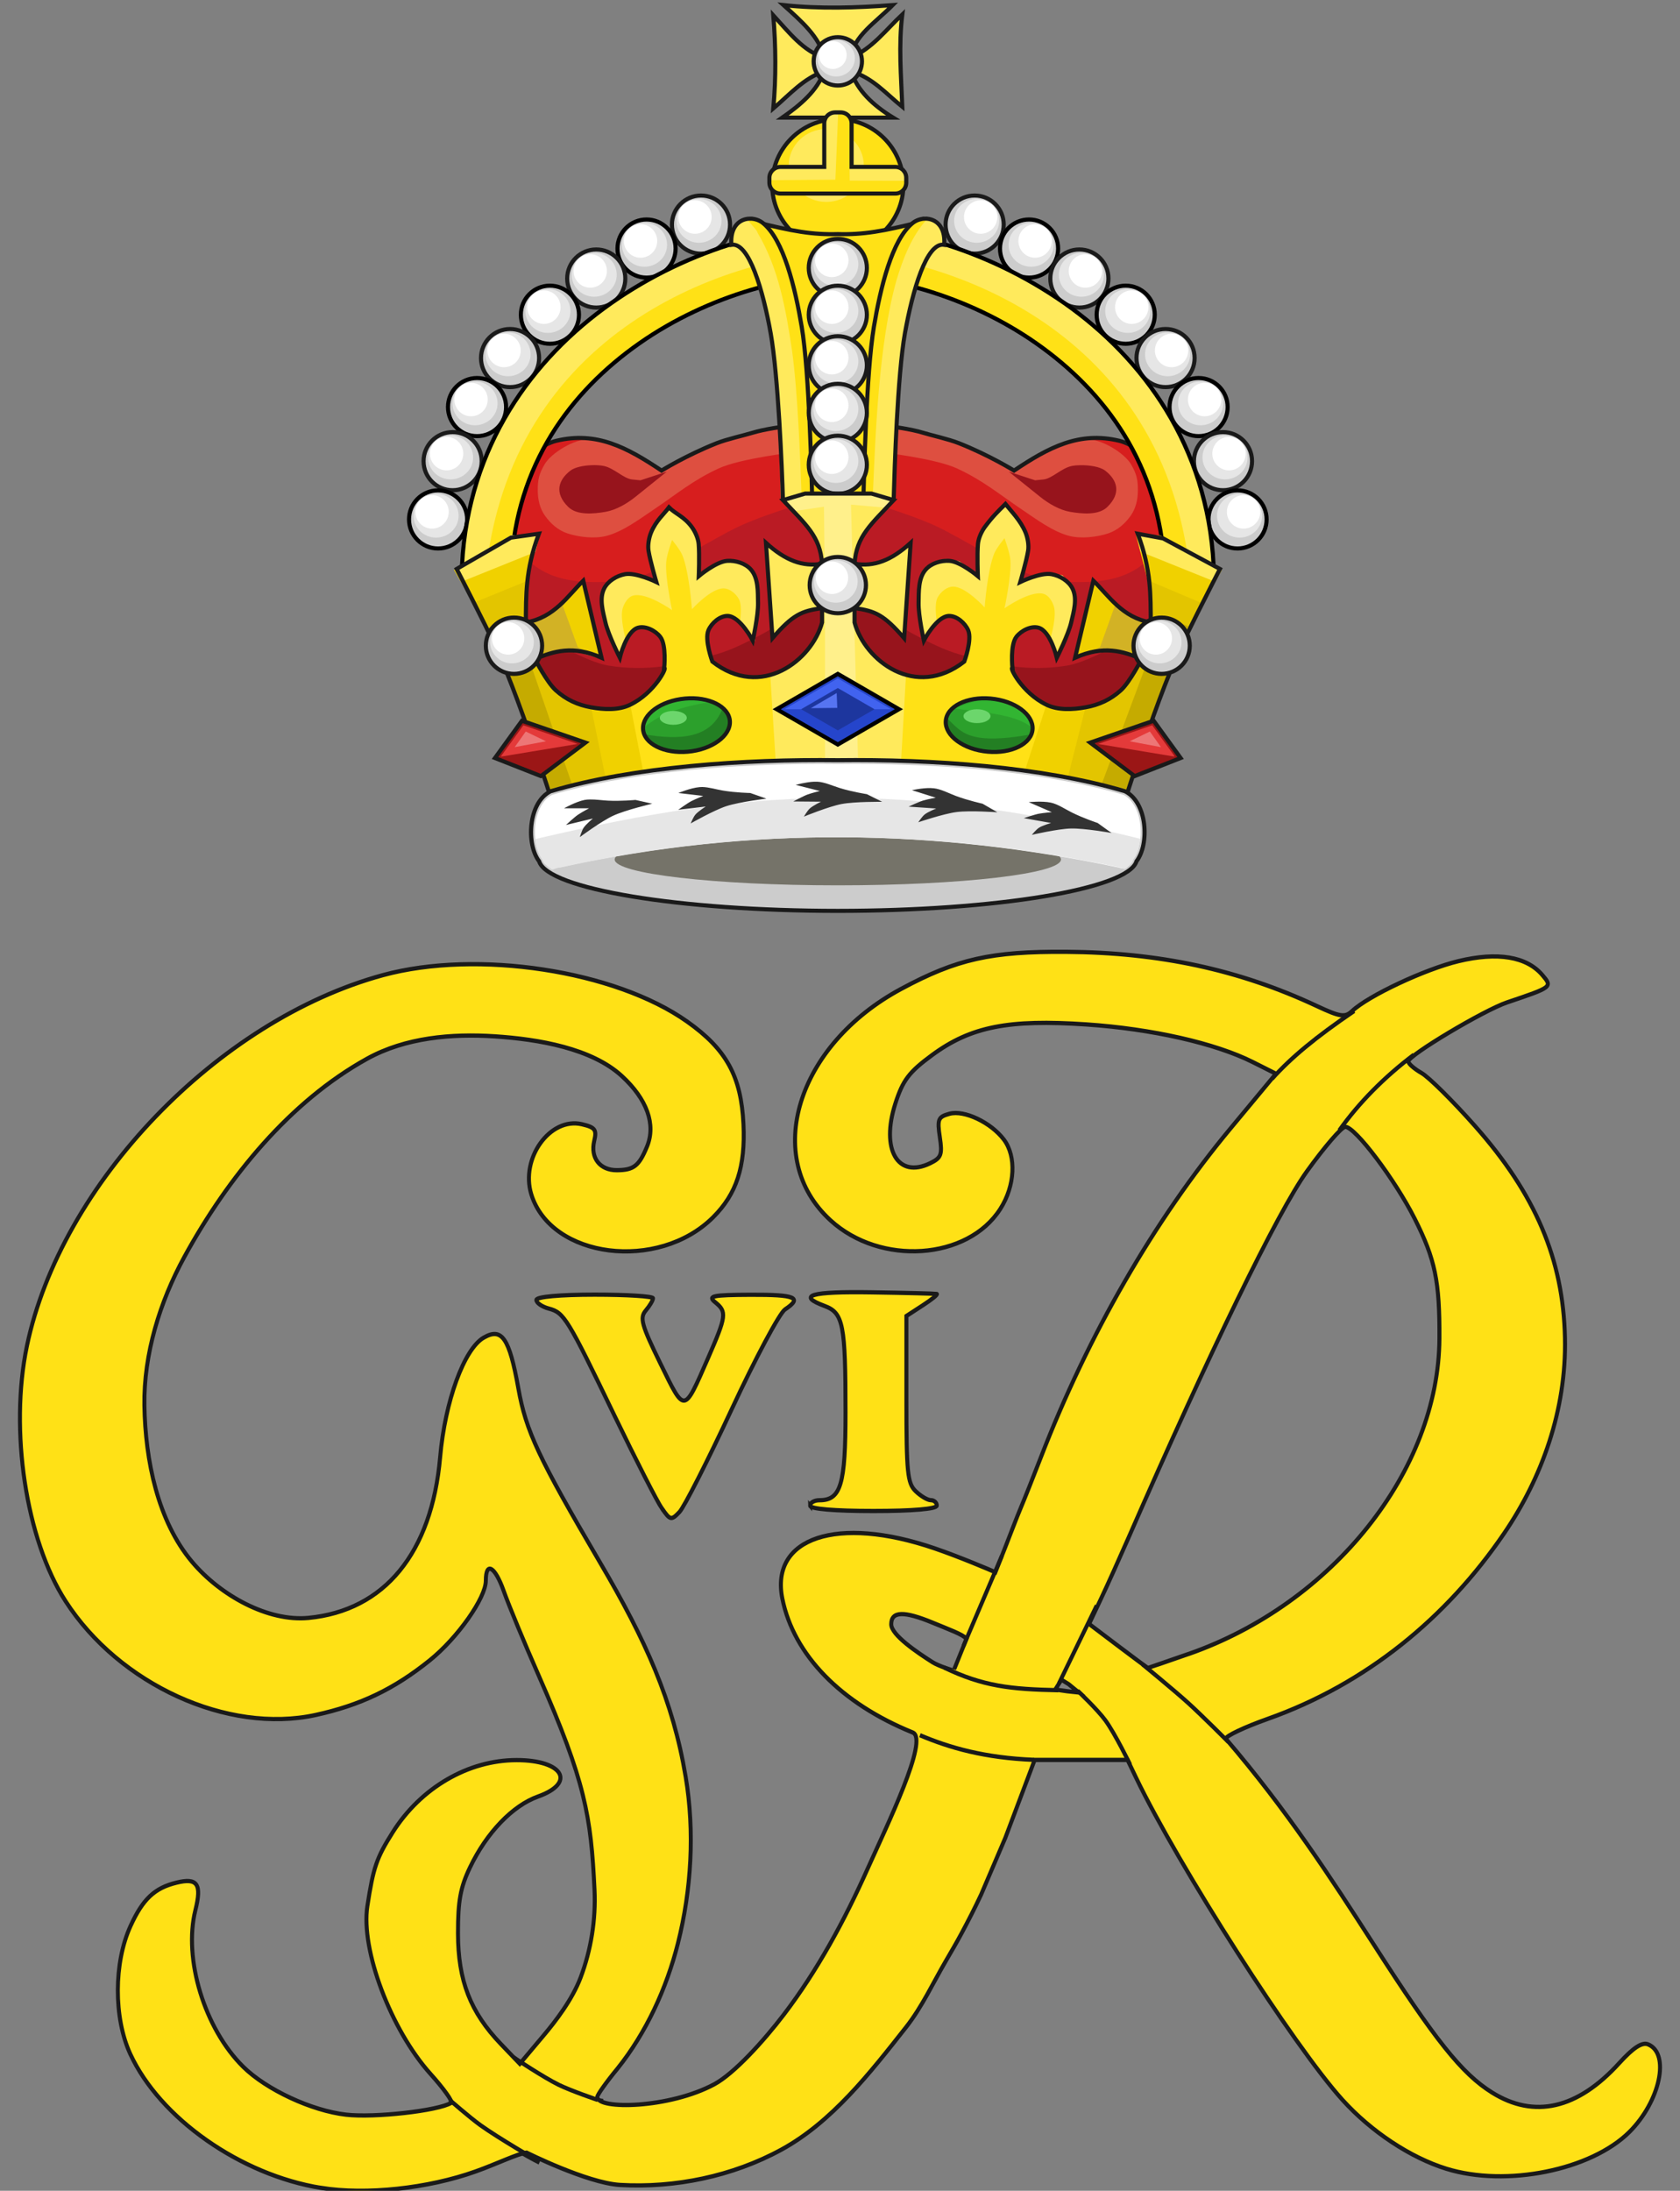 <svg width="408.31" height="532.38" clip-rule="evenodd" fill-rule="evenodd" version="1.1" viewBox="0 0 408.31 532.38" xmlns="http://www.w3.org/2000/svg"><rect x="0" y="0" width="408.31" height="532.38" fill="#808080" stroke="none"/><g transform="matrix(13.111 0 0 13.995 -1431.2 -1065)" fill="#ffe116" stroke="#1a1a1a" stroke-width=".074"><path d="m119.23 112.2c-0.137-0.08-0.12-0.126 0.184-0.49 0.422-0.508 0.747-1.155 0.922-1.836 0.279-1.087-0.059-2.777-0.944-4.721-0.305-0.671-0.703-1.583-0.883-2.028-0.181-0.444-0.373-0.823-0.429-0.841-0.061-0.02-0.137 0.146-0.195 0.422-0.187 0.898-0.959 1.909-1.752 2.293-0.206 0.1-0.64 0.237-0.965 0.306-2.396 0.508-4.426-0.614-5.114-2.827-0.274-0.88-0.268-2.407 0.012-3.305 0.408-1.305 1.069-2.368 2.106-3.387 1.149-1.129 2.693-2.03 4.206-2.454 1.366-0.383 3.32-0.191 4.63 0.455 0.738 0.364 1.001 0.59 1.278 1.099 0.214 0.393 0.239 0.513 0.199 0.951-0.057 0.629-0.303 1.04-0.798 1.33-0.445 0.261-1.234 0.362-1.681 0.214-0.429-0.142-0.784-0.541-0.774-0.872 0.013-0.468 0.533-0.842 0.533-0.384 0 0.234 0.284 0.543 0.565 0.613 0.449 0.113 1.149-0.473 1.15-0.964 1e-3 -0.603-0.539-1.262-1.327-1.622-0.812-0.371-1.405-0.5-2.274-0.497-2.554 0.011-5.107 1.853-6.074 4.384-1.003 2.626-0.44 5.236 1.334 6.18 0.303 0.161 1.3 0.252 1.927 0.175 0.711-0.087 1.126-0.293 1.64-0.814 0.484-0.491 0.687-1.002 0.832-2.093 0.073-0.555 0.191-0.993 0.369-1.372 0.242-0.517 0.263-0.539 0.289-0.3 0.087 0.787 0.443 1.588 1.904 4.287 0.946 1.746 1.294 2.89 1.292 4.245-2e-3 1.25-0.492 2.565-1.285 3.451-0.442 0.494-0.597 0.564-0.879 0.4z"/><path d="m119.21 112.2c-0.032-0.051 0.063-0.254 0.211-0.45 0.739-0.982 1.086-2.05 0.998-3.07-0.112-1.299-0.421-2.262-1.414-4.404-0.087-0.189-0.205-0.459-0.262-0.6-0.401-1.005-0.57-1.362-0.654-1.39-0.054-0.018-0.127 0.112-0.165 0.293-0.088 0.422-0.062 0.35-0.301 0.84-0.248 0.509-0.263 0.529-0.796 1.065-0.572 0.576-1.452 0.874-2.671 0.905-0.472 0.012-0.918-9e-3 -0.993-0.047-0.074-0.038-0.229-0.083-0.343-0.099-0.114-0.017-0.289-0.075-0.389-0.131-0.1-0.055-0.206-0.076-0.236-0.046-0.03 0.03-0.054 0.018-0.054-0.026s-0.143-0.157-0.319-0.25c-0.265-0.141-0.787-0.623-1.185-1.093-0.09-0.107-0.49-0.928-0.489-1.006 1.3e-4 -0.024-0.037-0.139-0.083-0.257-0.182-0.469-0.229-1.302-0.132-2.342 0.133-1.43 0.89-2.882 2.155-4.133 0.87-0.861 1.302-1.242 1.408-1.242 0.039 0 0.145-0.068 0.237-0.151 0.091-0.083 0.33-0.224 0.531-0.313 0.2-0.089 0.364-0.197 0.364-0.24s0.039-0.054 0.086-0.025c0.047 0.029 0.086 0.006 0.086-0.052 0-0.058 0.025-0.08 0.056-0.05 0.031 0.031 0.195-0.018 0.364-0.108 0.297-0.158 1.146-0.441 1.681-0.561 0.441-0.099 1.914-0.047 2.602 0.091 0.716 0.144 1.47 0.415 1.827 0.656 0.125 0.084 0.27 0.153 0.322 0.153 0.052 0 0.094 0.029 0.095 0.064 4.7e-4 0.035 0.127 0.199 0.282 0.364 0.808 0.864 0.563 2.192-0.497 2.691-0.864 0.407-1.925 0.193-2.2-0.442-0.124-0.286-0.123-0.332 0.011-0.572 0.188-0.336 0.359-0.333 0.447 0.007 0.147 0.568 1.034 0.659 1.436 0.148 0.288-0.366 0.307-0.723 0.065-1.199-0.278-0.546-0.501-0.744-1.175-1.047-1.113-0.499-2.036-0.603-3.257-0.365-1.038 0.203-1.705 0.508-2.656 1.214-0.871 0.647-1.301 1.096-1.77 1.848-1.304 2.092-1.488 4.835-0.424 6.332 0.276 0.388 0.825 0.891 1.183 1.083 0.263 0.142 1.293 0.226 1.884 0.153 0.708-0.086 1.106-0.285 1.633-0.814 0.453-0.456 0.695-0.997 0.802-1.795 0.038-0.282 0.073-0.532 0.08-0.556 6e-3 -0.024 0.045-0.197 0.086-0.386 0.041-0.189 0.08-0.362 0.085-0.386 0.035-0.158 0.343-0.686 0.4-0.686 0.038 0 0.07 0.087 0.071 0.193 2e-3 0.488 0.323 1.244 1.261 2.98 0.37 0.684 0.745 1.407 0.833 1.608 0.088 0.2 0.196 0.364 0.239 0.364 0.043 0 0.054 0.039 0.025 0.086-0.029 0.047-0.019 0.086 0.024 0.086s0.079 0.048 0.083 0.107c3e-3 0.059 0.127 0.443 0.274 0.854 0.171 0.477 0.304 1.073 0.368 1.65 0.094 0.838 0.087 0.965-0.093 1.762-0.133 0.59-0.303 1.053-0.542 1.48-0.536 0.955-1.286 1.587-1.49 1.256z"/><path d="m131.09 105.55-0.279-0.25 0.778-0.322c2.162-0.896 3.777-2.546 4.368-4.46 0.079-0.257 0.136-0.757 0.138-1.21 4e-3 -1.261-0.422-2.336-1.365-3.439-0.21-0.246-0.382-0.482-0.382-0.524 0-0.042 0.126-0.199 0.28-0.348l0.28-0.271 0.397 0.318c0.666 0.535 1.386 1.446 1.807 2.291 0.609 1.218 0.591 2.846-0.043 4.116-0.868 1.737-2.335 3.079-4.282 3.918-1.076 0.464-1.347 0.493-1.696 0.18z"/><path d="m120.34 112.58c-0.512-0.05-1.054-0.251-1.658-0.76"/><path d="m119.16 113.65c-0.576-0.273-1.151-0.66-1.727-1.209"/><path d="m115.11 114.09c-1.493-0.227-2.985-1.209-3.535-2.326-0.309-0.628-0.307-1.583 5e-3 -2.222 0.228-0.468 0.445-0.66 0.853-0.753 0.388-0.089 0.47 0.024 0.349 0.479-0.225 0.844 0.17 2.056 0.886 2.718 0.43 0.398 1.268 0.763 1.906 0.832 0.528 0.057 1.706-0.067 1.95-0.205 0.035-0.02-0.137-0.246-0.383-0.502-0.736-0.768-1.295-2.157-1.171-2.913 0.111-0.676 0.17-0.838 0.47-1.283 0.522-0.775 1.401-1.254 2.298-1.254 0.861 0 1.107 0.395 0.395 0.633-0.47 0.157-0.952 0.627-1.26 1.23-0.178 0.348-0.224 0.584-0.223 1.144 1e-3 0.821 0.229 1.371 0.798 1.926l0.348 0.34 0.432-0.481c0.238-0.264 0.541-0.635 0.695-1.016 0.193-0.477 0.284-1.008 0.258-1.522-0.066-1.282-0.169-1.877-1.03-3.712-0.267-0.568-0.561-1.234-0.653-1.478-0.081-0.214-0.164-0.344-0.227-0.378-0.063-0.034-0.105 0.028-0.105 0.199 0 0.298-0.523 0.994-1.041 1.384-0.662 0.499-1.285 0.778-2.115 0.948-1.626 0.332-3.636-0.525-4.634-1.976-0.735-1.068-1.042-2.968-0.717-4.43 0.628-2.821 3.533-5.657 6.6-6.441 1.746-0.446 4.302-0.081 5.64 0.807 0.727 0.482 1.001 0.951 1.043 1.783 0.037 0.736-0.128 1.209-0.563 1.615-1.018 0.949-3.003 0.714-3.37-0.399-0.206-0.625 0.349-1.346 0.938-1.217 0.246 0.054 0.278 0.095 0.228 0.291-0.074 0.293 0.106 0.509 0.421 0.507 0.312-0.002 0.41-0.073 0.558-0.41 0.169-0.384 5.7e-4 -0.824-0.469-1.227-0.559-0.479-1.538-0.637-2.353-0.687-0.798-0.049-1.656 0.02-2.366 0.388-1.43 0.741-2.577 2.053-3.389 3.443-0.451 0.773-0.755 1.686-0.74 2.581 0.017 0.95 0.247 2.002 0.881 2.71 0.527 0.589 1.413 1.044 2.161 0.976 1.41-0.128 2.284-1.127 2.44-2.79 0.091-0.975 0.445-1.881 0.809-2.077 0.337-0.181 0.474 0.008 0.641 0.882 0.142 0.743 0.373 1.204 1.514 3.023 0.846 1.348 1.351 2.396 1.588 3.724 0.169 0.949 0.106 1.958-0.144 2.889-0.212 0.787-0.59 1.553-1.119 2.173-0.205 0.233-0.374 0.455-0.375 0.493-5e-3 0.225 1.333 0.202 2.168-0.219 0.37-0.187 0.917-0.753 1.289-1.21 0.623-0.765 1.124-1.633 1.549-2.523 0.362-0.758 1.145-2.26 0.841-2.375-1.331-0.506-2.206-1.347-2.417-2.323-0.23-1.063 1.022-1.452 2.821-0.875 0.463 0.148 1.044 0.38 1.128 0.415l0.178-0.421c0.093-0.221 0.218-0.532 0.288-0.687 0.07-0.155 0.239-0.553 0.376-0.885 0.879-2.131 2.103-4.121 3.519-5.716l0.84-0.947-0.431-0.203c-0.696-0.327-1.869-0.576-3.081-0.653-1.448-0.092-2.146 0.038-2.864 0.533-0.426 0.294-0.54 0.434-0.679 0.839-0.275 0.8 0.044 1.312 0.645 1.038 0.206-0.094 0.228-0.149 0.179-0.453-0.05-0.312-0.032-0.352 0.18-0.406 0.274-0.069 0.767 0.151 1.007 0.448 0.235 0.292 0.208 0.802-0.065 1.203-0.605 0.891-2.222 0.994-3.148 0.2-1.27-1.087-0.632-3.042 1.313-4.021 1.026-0.517 1.666-0.651 3.054-0.642 1.727 0.011 3.209 0.311 4.642 0.939 0.44 0.193 0.528 0.205 0.658 0.091 0.303-0.267 1.351-0.728 1.973-0.868 0.726-0.164 1.264-0.08 1.556 0.242 0.188 0.207 0.187 0.208-0.654 0.474-0.431 0.136-1.832 0.92-1.832 1.025 0 0.038 0.11 0.129 0.245 0.201s0.58 0.485 0.99 0.919c1.125 1.189 1.637 2.318 1.669 3.68 0.029 1.248-0.427 2.432-1.129 3.397-1.067 1.466-2.555 2.613-4.383 3.22-0.426 0.142-0.775 0.296-0.775 0.344 1.144 1.251 1.956 2.429 2.736 3.563 1.15 1.678 1.639 2.252 2.199 2.58 0.784 0.459 1.586 0.286 2.358-0.51 0.262-0.27 0.424-0.368 0.535-0.326 0.412 0.158 0.223 0.99-0.346 1.521-0.713 0.665-2.285 0.961-3.393 0.639-0.667-0.194-1.392-0.644-1.924-1.194-0.9-0.93-3.041-4.061-3.83-5.6l-0.156-0.305h-1.722l-0.544 1.353-0.449 0.986c-0.113 0.227-0.235 0.45-0.361 0.67-0.091 0.159-0.188 0.315-0.285 0.47-0.244 0.39-0.449 0.81-0.745 1.162-0.673 0.801-1.379 1.649-2.311 2.126-0.907 0.464-1.976 0.669-2.993 0.613-0.606-0.034-1.731-0.561-1.731-0.561-0.165 0.018-0.551 0.195-0.942 0.326-0.889 0.298-2.037 0.412-2.869 0.286zm14.048-8.603-0.188-0.144-0.134-0.078-0.114 0.171 0.224 0.03zm-2.081-0.933c-0.072-0.077-0.328-0.162-0.623-0.277-0.539-0.209-0.773-0.202-0.773 0.026 0 0.184 0.476 0.486 0.765 0.658 0.12 0.071 0.392 0.147 0.392 0.147zm4.112 0.266c2.676-0.873 4.641-3.186 4.654-5.479 6e-3 -0.994-0.078-1.374-0.457-2.079-0.367-0.682-1.105-1.597-1.288-1.597-0.066 0-0.386 0.349-0.713 0.775-0.54 0.704-1.801 3.132-3.308 6.366-0.157 0.336-0.384 0.809-0.506 1.051l-0.222 0.44 0.539 0.382c0.296 0.21 0.544 0.382 0.55 0.382 6e-3 0 0.345-0.109 0.752-0.242zm-9.758-2.527c-0.089-0.121-0.482-0.842-0.874-1.602-0.88-1.709-0.939-1.799-1.224-1.87-0.126-0.032-0.23-0.099-0.23-0.15 0-0.055 0.437-0.092 1.081-0.092 0.594 0 1.081 0.028 1.081 0.063s-0.06 0.13-0.133 0.211c-0.116 0.13-0.082 0.246 0.271 0.923 0.454 0.871 0.431 0.873 0.882-0.094 0.343-0.736 0.352-0.805 0.131-0.973-0.141-0.107-0.046-0.125 0.658-0.128 0.836-3e-3 0.967 0.049 0.638 0.255-0.101 0.063-0.547 0.845-0.99 1.737-0.443 0.892-0.879 1.694-0.967 1.781-0.075 0.074-0.118 0.11-0.161 0.102-0.043-8e-3 -0.086-0.061-0.162-0.164zm2.746-0.05c0-0.052 0.078-0.094 0.173-0.094 0.398 0 0.484-0.272 0.484-1.523 0-1.527-0.042-1.73-0.387-1.85-0.524-0.183-0.26-0.254 0.88-0.237 0.633 0.009 1.172 0.022 1.198 0.028 0.026 0.006-0.09 0.095-0.258 0.197l-0.305 0.186v1.443c0 1.279 0.02 1.461 0.172 1.599 0.095 0.086 0.221 0.156 0.282 0.156 0.06 0 0.11 0.042 0.11 0.094 0 0.058-0.454 0.094-1.175 0.094s-1.175-0.036-1.175-0.094z"/><path d="m128.79 105.33 0.7-1.353"/><path d="m127.02 104.68 0.712-1.565"/><path d="m130.11 106.74s-0.276-0.534-0.46-0.77c-0.149-0.191-0.513-0.513-0.513-0.513m1.202-0.459s0.575 0.441 0.851 0.675c0.255 0.217 0.743 0.675 0.743 0.675m-11.693 6.214s-0.491-0.156-0.724-0.263c-0.283-0.13-0.812-0.461-0.812-0.461m0.417 1.778s-0.716-0.388-1.054-0.615c-0.199-0.134-0.571-0.439-0.571-0.439m11.282-7.114c-0.882-0.017-1.399-0.069-2.116-0.394m1.666 1.603c-0.92-0.035-1.562-0.209-2.115-0.428m9.155-11.815c-0.553 0.392-1.013 0.829-1.382 1.313m0.276-2.073c-0.72 0.459-1.164 0.806-1.52 1.175"/></g><g transform="matrix(.079 0 0 .079 83.705 -.631)" stroke-width="12.635"><g transform="translate(.189)"><path d="m1538.3 2257.5 603.63 64.68 245.77-64.68 189.72-362.18-51.74-181.09s21.7-62.44 21.56-94.86c-0.26-56.12-6.56-117.91-38.81-163.84-25.65-36.55-80.89-80.99-124.27-91.54-124.03-30.18-217.93 20.56-324.14 91.54 0 0-76.3-47.3-169.83-84.28-32.14-12.72-84.83-24.2-110.43-32.14-68.16-21.12-232.83-34.5-232.83-34.5h-58.34s-164.67 13.38-232.83 34.5c-25.61 7.94-78.29 19.42-110.43 32.14-93.54 36.98-169.83 84.28-169.83 84.28-106.22-70.98-200.12-121.72-324.14-91.54-43.381 10.55-98.608 54.99-124.27 91.54-32.247 45.93-38.552 107.72-38.81 163.84-0.139 32.42 21.566 94.86 21.566 94.86l-51.743 181.09 189.72 362.18 245.77 64.68 603.63-64.68h41.08z" fill="#d71e1e" fill-rule="nonzero"/><path d="m1388.5 1402.3-3.23-3.24s-167.1 18.68-234.92 50.22c-79.75 37.09-126.33 77.22-199.27 126.36-43.103 29.05-95.428 68.21-145.81 81-35.686 9.06-85 3.69-119.88-8.1-28.103-9.49-50.723-29.38-68.046-53.46-16.293-22.64-22.493-49.86-22.68-77.77-0.221-33.92 3.994-51.68 21.065-81 20.565-35.32 92.721-78.93 134.47-76.14l24.293 1.62 61.565 16.2 137.71 76.14 95.593-43.74 79.38-42.12 105.31-30.78 127.99-16.2h271.54l127.99 16.2 105.31 30.78 79.38 42.12 95.59 43.74 137.71-76.14 61.55-16.2 24.31-1.62c41.74-2.78 113.9 40.83 134.46 76.14 17.07 29.32 21.29 47.08 21.07 81-0.19 27.91-6.39 55.13-22.68 77.77-17.33 24.08-39.95 43.97-68.05 53.46-34.89 11.79-84.2 17.16-119.88 8.1-50.39-12.79-102.71-51.95-145.81-81-72.94-49.15-119.53-89.27-199.28-126.36-67.81-31.54-234.91-50.22-234.91-50.22l-3.24 3.24h-258.59z" fill="#de4f40" fill-rule="nonzero"/><path d="m758.92 1439c-24.151 1.09-50.349 6.22-63.865 16.7-36.751 28.43-50.618 68.61-6.525 111.76 26.626 26.06 77.241 21.48 115.03 14.88 32.003-5.6 65.341-25.07 90.714-45.36l97.251-78.02-80.926 26.49-25.396-2.55c-26.974-2.74-55.644-35.34-88.18-41.73-10.069-1.97-23.607-2.83-38.1-2.17zm1503.8 0c-9.14 0.18-17.59 0.86-24.31 2.18-32.54 6.38-61.2 38.98-88.19 41.72l-25.39 2.55-80.93-26.49 97.25 78.02c25.38 20.3 58.72 39.76 90.73 45.36 37.79 6.6 88.4 11.18 115.03-14.88 44.08-43.15 30.21-83.33-6.54-111.76-16.22-12.57-50.23-17.26-77.65-16.7z" fill="#97141c" fill-rule="nonzero"/><path d="m1457.5 2162.6-393.39 100.01-393.39-3.33-163.36-330.04-12.694-280.2c76.663 104.25 134 168.07 366.89 144.87 95.916-12.9 267.36-127.88 355.35-168.14 96.14-43.99 247.24-84.7 247.24-84.7h107.23s151.1 40.71 247.23 84.7c88.01 40.26 259.45 155.25 355.35 168.14 232.9 23.2 290.24-40.62 366.89-144.87l-12.69 280.2-163.36 330.04-393.39 3.33-393.39-100.01h-120.51z" fill="#ba1b24" fill-rule="nonzero"/><path d="m1454.1 2165.8-436.74 110.01-340.04-9.99-166.69-320.04-13.328-53.34s212.99 146.18 315.01 162.94c120.37 19.79 216.38-2.17 333.78-35.27 130.66-36.82 371.62-207.68 371.62-207.68s240.97 170.86 371.63 207.68c117.41 33.1 213.41 55.06 333.78 35.27 102.01-16.76 315.01-162.94 315.01-162.94l-13.34 53.34-166.69 320.04-340.04 9.99-436.74-110.01" fill="#97141c" fill-rule="nonzero"/><path d="m1497.2 2257.5-603.64 64.68-245.77-64.68-189.71-362.18 51.74-181.09s-21.702-62.44-21.563-94.86c0.255-56.12 6.562-117.91 38.809-163.84 25.651-36.55 80.89-80.99 124.27-91.54 124.03-30.18 217.93 20.56 324.14 91.54 0 0 76.299-47.3 169.83-84.28 32.14-12.72 84.82-24.2 110.43-32.14 68.16-21.12 232.83-34.5 232.83-34.5h58.34s164.67 13.38 232.83 34.5c25.6 7.94 78.29 19.42 110.43 32.14 93.54 36.98 169.82 84.28 169.82 84.28 106.22-70.98 200.13-121.72 324.15-91.54 43.38 10.55 98.6 54.99 124.27 91.54 32.24 45.93 38.55 107.72 38.81 163.84 0.13 32.42-21.57 94.86-21.57 94.86l51.74 181.09-189.71 362.18-245.77 64.68-603.64-64.68h-41.07z" fill="none" stroke="#1a1a1a"/></g><g transform="translate(.237)"><circle cx="1938.7" cy="698.82" r="89.393" fill="#ccc"/><ellipse cx="1944.9" cy="687.29" rx="69.369" ry="67.473" fill="#e6e6e6"/><ellipse cx="1957.2" cy="675.58" rx="51.299" ry="51.528" fill="#fff"/><circle cx="1938.7" cy="698.82" r="89.393" fill="none" stroke="#1a1a1a"/><circle cx="2106.1" cy="772.53" r="89.393" fill="#ccc"/><ellipse cx="2112.4" cy="760.99" rx="69.369" ry="67.473" fill="#e6e6e6"/><ellipse cx="2124.6" cy="749.28" rx="51.299" ry="51.528" fill="#fff"/><circle cx="2106.1" cy="772.53" r="89.393" fill="none" stroke="#000"/><circle cx="2260.9" cy="864.76" r="89.393" fill="#ccc"/><ellipse cx="2267.1" cy="853.26" rx="69.369" ry="67.473" fill="#e6e6e6"/><ellipse cx="2279.4" cy="841.52" rx="51.299" ry="51.528" fill="#fff"/><circle cx="2260.9" cy="864.76" r="89.393" fill="none" stroke="#1a1a1a"/><circle cx="2403.4" cy="976.11" r="89.393" fill="#ccc"/><ellipse cx="2409.7" cy="964.57" rx="69.369" ry="67.473" fill="#e6e6e6"/><ellipse cx="2421.9" cy="952.84" rx="51.299" ry="51.528" fill="#fff"/><circle cx="2403.4" cy="976.11" r="89.393" fill="none" stroke="#000"/><circle cx="2526" cy="1109.4" r="89.393" fill="#ccc"/><ellipse cx="2532.3" cy="1097.8" rx="69.369" ry="67.473" fill="#e6e6e6"/><ellipse cx="2544.5" cy="1086.1" rx="51.299" ry="51.528" fill="#fff"/><circle cx="2526" cy="1109.4" r="89.393" fill="none" stroke="#1a1a1a"/><circle cx="2627.6" cy="1260.2" r="89.393" fill="#ccc"/><ellipse cx="2633.9" cy="1248.7" rx="69.369" ry="67.473" fill="#e6e6e6"/><ellipse cx="2646.1" cy="1237" rx="51.299" ry="51.528" fill="#fff"/><circle cx="2627.6" cy="1260.2" r="89.393" fill="none" stroke="#000"/><circle cx="2702.7" cy="1426.6" r="89.393" fill="#ccc"/><ellipse cx="2709" cy="1415.1" rx="69.369" ry="67.473" fill="#e6e6e6"/><ellipse cx="2721.2" cy="1403.4" rx="51.299" ry="51.528" fill="#fff"/><circle cx="2702.7" cy="1426.6" r="89.393" fill="none" stroke="#1a1a1a"/><circle cx="2747.5" cy="1605.8" r="89.393" fill="#ccc"/><ellipse cx="2753.7" cy="1594.3" rx="69.369" ry="67.473" fill="#e6e6e6"/><ellipse cx="2766" cy="1582.6" rx="51.299" ry="51.528" fill="#fff"/><circle cx="2747.5" cy="1605.8" r="89.393" fill="none" stroke="#000"/><path d="m1460.3 705.29c225.7-11.65 511.83 65.047 754.39 235.08 242.56 170.03 440.02 440.22 459.04 804.73l-150.75 7.86c-16.45-314.85-181.55-539.41-394.95-688.99-213.41-149.59-476.62-217.4-659.97-207.92l-7.76-150.76v0.014z" fill="#ffea5c"/><path d="m2598.4 1749-75.37 3.93c-16.45-314.84-181.55-539.4-394.95-688.99-213.41-149.58-476.62-217.39-659.97-207.92l-3.88-75.379c360.76 3.195 1042.6 223.19 1134.2 968.34v0.02z" fill="#ffe116"/><path d="m1460.3 705.29c225.7-11.65 511.83 65.047 754.39 235.08 242.56 170.03 440.02 440.22 459.04 804.73l-150.75 7.86c-16.45-314.85-181.55-539.41-394.95-688.99-213.41-149.59-476.62-217.4-659.97-207.92l-7.76-150.76v0.014z" fill="none" stroke="#000"/><circle cx="1096.8" cy="698.82" r="89.393" fill="#ccc"/><ellipse cx="1090.5" cy="687.29" rx="69.369" ry="67.473" fill="#e6e6e6"/><ellipse cx="1078.3" cy="675.58" rx="51.299" ry="51.528" fill="#fff"/><circle cx="1096.8" cy="698.82" r="89.393" fill="none" stroke="#1a1a1a"/><circle cx="929.28" cy="772.53" r="89.393" fill="#ccc"/><ellipse cx="923.05" cy="760.99" rx="69.369" ry="67.473" fill="#e6e6e6"/><ellipse cx="910.8" cy="749.28" rx="51.299" ry="51.528" fill="#fff"/><circle cx="929.28" cy="772.53" r="89.393" fill="none" stroke="#000"/><circle cx="774.57" cy="864.76" r="89.393" fill="#ccc"/><ellipse cx="768.3" cy="853.26" rx="69.369" ry="67.473" fill="#e6e6e6"/><ellipse cx="756.08" cy="841.52" rx="51.299" ry="51.528" fill="#fff"/><circle cx="774.57" cy="864.76" r="89.393" fill="none" stroke="#1a1a1a"/><circle cx="632.01" cy="976.11" r="89.393" fill="#ccc"/><ellipse cx="625.75" cy="964.57" rx="69.369" ry="67.473" fill="#e6e6e6"/><ellipse cx="613.53" cy="952.84" rx="51.299" ry="51.528" fill="#fff"/><circle cx="632.01" cy="976.11" r="89.393" fill="none" stroke="#000"/><circle cx="509.39" cy="1109.4" r="89.393" fill="#ccc"/><ellipse cx="503.15" cy="1097.8" rx="69.369" ry="67.473" fill="#e6e6e6"/><ellipse cx="490.9" cy="1086.1" rx="51.299" ry="51.528" fill="#fff"/><circle cx="509.39" cy="1109.4" r="89.393" fill="none" stroke="#1a1a1a"/><circle cx="407.82" cy="1260.2" r="89.393" fill="#ccc"/><ellipse cx="401.58" cy="1248.7" rx="69.369" ry="67.473" fill="#e6e6e6"/><ellipse cx="389.34" cy="1237" rx="51.299" ry="51.528" fill="#fff"/><circle cx="407.82" cy="1260.2" r="89.393" fill="none" stroke="#000"/><circle cx="332.7" cy="1426.6" r="89.393" fill="#ccc"/><ellipse cx="326.47" cy="1415.1" rx="69.369" ry="67.473" fill="#e6e6e6"/><ellipse cx="314.22" cy="1403.4" rx="51.299" ry="51.528" fill="#fff"/><circle cx="332.7" cy="1426.6" r="89.393" fill="none" stroke="#1a1a1a"/><circle cx="287.94" cy="1605.8" r="89.393" fill="#ccc"/><ellipse cx="281.7" cy="1594.3" rx="69.369" ry="67.473" fill="#e6e6e6"/><ellipse cx="269.46" cy="1582.6" rx="51.299" ry="51.528" fill="#fff"/><circle cx="287.94" cy="1605.8" r="89.393" fill="none" stroke="#000"/><path d="m1575.1 705.29c-225.7-11.65-511.82 65.047-754.38 235.08-242.56 170.03-439.99 440.22-459.04 804.73l150.76 7.86c16.444-314.85 181.54-539.41 394.95-688.99 213.4-149.59 476.62-217.4 659.96-207.92l7.77-150.76-0.01 0.014z" fill="#ffea5c"/><path d="m436.99 1749 75.376 3.93c16.447-314.84 181.54-539.4 394.95-688.99 213.4-149.58 476.61-217.39 659.96-207.92l3.88-75.379c-360.76 3.195-1042.6 223.19-1134.1 968.34l-0.031 0.02z" fill="#ffe116"/><path d="m1575.1 705.29c-225.7-11.65-511.82 65.047-754.38 235.08-242.56 170.03-439.99 440.22-459.04 804.73l150.76 7.86c16.444-314.85 181.54-539.41 394.95-688.99 213.4-149.59 476.62-217.4 659.96-207.92l7.77-150.76-0.01 0.014z" fill="none" stroke="#000"/></g><g transform="translate(.261)"><path d="m1475.5 185.04c-13.31-62.895-69.89-111.92-125.01-161.42 112.01 12.064 224.07 8.467 336.1 0-50.61 51.608-122.89 97.175-127.97 161.42 65.24-28.279 107.29-85.55 157.5-132.61-11.88 94.711-3.7 189.4 0 284.09-49.9-40.042-92.46-90.813-157.5-108.78 19.33 58.762 66.97 103.91 129.2 142.07h-341.06c56.43-39.487 107.66-82.469 128.75-142.07-61.98 19.973-106.54 71.699-156.28 113.95 8.77-95.564 7.75-191.13 0-286.67 47.91 52.044 92.59 110.81 156.28 130.02l-0.01-3e-3z" fill="#ffea5c" fill-rule="nonzero" stroke="#1a1a1a"/><circle cx="1517.7" cy="196.71" r="74.361" fill="#ccc"/><ellipse cx="1512.5" cy="187.12" rx="57.705" ry="56.129" fill="#e6e6e6"/><ellipse cx="1502.3" cy="177.36" rx="42.673" ry="42.863" fill="#fff"/><circle cx="1517.7" cy="196.71" r="74.361" fill="none" stroke="#1a1a1a"/><circle cx="1517.6" cy="576.34" r="201.92" fill="#ffe116" stroke="#1a1a1a"/><ellipse cx="1482.2" cy="517.01" rx="115.46" ry="112.11" fill="#ffea5c"/><path d="m1509.5 353.82c-18.63 0-33.53 14.925-33.53 33.546v134.04h-134.63c-18.62 0-34.16 14.924-34.16 33.525v15.004c0 18.621 15.54 33.542 34.16 33.542h353.34c18.6 0 33.52-14.921 33.52-33.542v-15.004c0-18.601-14.92-33.525-33.52-33.525h-134.64v-134.04c0-18.621-14.92-33.546-33.54-33.546z" fill="#ffe116" fill-rule="nonzero"/><path d="m1518.9 352.4-38.5 12.422-3.42 158.98-140.04-1.551-27.94 29.501v10.553l201.21-1.551 8.69-208.35zm40.37 166.12-5.29 9.003 0.31 36.017 172.95 0.626v-19.256l-28.25-24.534z" fill="#ffea5c" fill-rule="nonzero"/><path d="m1509.5 353.82c-18.63 0-33.53 14.925-33.53 33.546v134.04h-134.63c-18.62 0-34.16 14.924-34.16 33.525v15.004c0 18.621 15.54 33.542 34.16 33.542h353.34c18.6 0 33.52-14.921 33.52-33.542v-15.004c0-18.601-14.92-33.525-33.52-33.525h-134.64v-134.04c0-18.621-14.92-33.546-33.54-33.546z" fill="none" stroke="#1a1a1a"/></g><g transform="translate(.244)"><path d="m1626.5 1544c5.57-192.25 29.13-763.17 147.39-854.19-115.51 29.88-179.48 40.485-256.22 38.316-76.74 2.169-140.71-8.433-256.21-38.316 118.26 91.001 141.82 661.95 147.39 854.19z" fill="#ffe116" stroke="#1a1a1a"/><path d="m1248.4 680.57c-31.18-0.139-62.53 22.995-58.09 80.467 54.72-9.317 97.87 143.09 120.86 272.03 23 128.95 28.52 415.28 31.29 510.94l97.23 23.63c-2.8-96.58-9.53-414.12-33-554.23-20.17-120.44-55.74-268.15-119.23-319.24-10.74-8.64-24.88-13.516-39.06-13.578v-0.02zm538.59 0c-14.18 0.062-28.32 4.935-39.06 13.578-61.86 49.774-97.21 191.26-117.64 309.88-0.54 3.13-1.07 6.25-1.59 9.34-23.47 140.14-30.2 457.66-33 554.23l97.23-23.62c2.77-95.67 8.29-381.99 31.29-510.94 22.99-128.96 66.13-281.35 120.86-272.03 4.43-57.472-26.91-80.606-58.1-80.467v3e-3l0.01 0.028z" fill="#ffea5c"/><path d="m1246.3 680.57c-15.95 2.531 21.43 29.191 24.85 44.025 64.68 108.17 87.31 237.63 105.84 362.64 17.75 131.02 24.85 324.57 29.67 456.78 10.12-3.6 34.35 17.54 30.65 0-6.62-176.77-9.77-427.01-45.77-600.41-18.56-81.193-37.67-167.33-89.07-232.63-14.25-17.524-33.79-30.935-56.17-30.393v-6e-3zm538.55 0c-45.38 0.717-71.69 47.965-90.76 86.003-45.42 101.92-64.48 214.82-78.21 326.04-13.73 129.19-18.44 321.51-22.31 451.39 11.13-2.77 35.73 20.66 31.36 0 8.61-201.79 18.64-479.42 73.32-673.96 20.57-68.173 47.34-137.09 94.81-188.95l-4.09-0.403-4.11-0.13-0.01 0.017z" fill="#ffe116"/><path d="m1248.4 680.57c-31.18-0.139-62.53 22.995-58.09 80.467 54.72-9.317 97.87 143.09 120.86 272.03 23 128.95 34.89 415.28 37.66 510.94l42.25 23.63h48.61c-2.8-96.58-9.53-414.12-33-554.23-20.17-120.44-55.74-268.15-119.23-319.24-10.74-8.64-24.88-13.516-39.06-13.578v-0.02zm538.59 0c-14.18 0.062-28.32 4.935-39.06 13.578-63.49 51.089-99.06 198.79-119.23 319.24-23.48 140.13-30.21 457.65-33 554.23h48.61l45.31-23.63c2.76-95.67 11.6-381.99 34.59-510.94 23-128.95 66.14-281.35 120.87-272.03 4.43-57.475-26.91-80.608-58.1-80.47l0.01 0.023z" fill="none" stroke="#1a1a1a"/></g><g transform="translate(.244)"><circle cx="1517.7" cy="832.17" r="89.393" fill="#ccc"/><ellipse cx="1511.5" cy="820.66" rx="69.369" ry="67.473" fill="#e6e6e6"/><ellipse cx="1499.2" cy="808.92" rx="51.299" ry="51.528" fill="#fff"/><circle cx="1517.7" cy="832.17" r="89.393" fill="none" stroke="#1a1a1a"/><circle cx="1517.7" cy="976.14" r="89.393" fill="#ccc"/><ellipse cx="1511.5" cy="964.6" rx="69.369" ry="67.473" fill="#e6e6e6"/><ellipse cx="1499.2" cy="952.89" rx="51.299" ry="51.528" fill="#fff"/><circle cx="1517.7" cy="976.14" r="89.393" fill="none" stroke="#1a1a1a"/><circle cx="1517.7" cy="1131.6" r="89.393" fill="#ccc"/><ellipse cx="1511.5" cy="1120" rx="69.369" ry="67.473" fill="#e6e6e6"/><ellipse cx="1499.2" cy="1108.3" rx="51.299" ry="51.528" fill="#fff"/><circle cx="1517.7" cy="1131.6" r="89.393" fill="none" stroke="#1a1a1a"/><circle cx="1517.7" cy="1278" r="89.393" fill="#ccc"/><ellipse cx="1511.5" cy="1266.5" rx="69.369" ry="67.473" fill="#e6e6e6"/><ellipse cx="1499.2" cy="1254.7" rx="51.299" ry="51.528" fill="#fff"/><circle cx="1517.7" cy="1278" r="89.393" fill="none" stroke="#1a1a1a"/><circle cx="1517.7" cy="1437.6" r="89.393" fill="#ccc"/><ellipse cx="1511.5" cy="1426.1" rx="69.369" ry="67.473" fill="#e6e6e6"/><ellipse cx="1499.2" cy="1414.4" rx="51.299" ry="51.528" fill="#fff"/><circle cx="1517.7" cy="1437.6" r="89.393" fill="none" stroke="#1a1a1a"/></g><g transform="translate(.181)"><path d="m662.37 2549.1s-113.69-371.19-195.2-546.69c-39.671-85.42-121.98-244.24-121.98-244.24l166.99-96.38 85.96-12.03c-42.264 112.66-39.325 191.43-40.158 273.01 88.506-15.23 129.17-82.44 176.64-128.48l56.216 236.89c-88.597-39.36-147.68-19.67-204.76 4.03 0 0 36.592 71.5 64.25 96.35 31.615 28.42 66.54 44.69 108.38 52.19 39.603 7.11 84.249 9.56 120.45-8.03 76.263-37.03 115.1-117.76 104.41-112.41 0 0 7.639-70.85-12.059-96.36-14.743-19.09-45.014-34.59-68.252-28.09-36.638 10.25-56.197 92.32-56.197 92.32s-35.226-69.87-44.184-108.38c-7.869-33.93-19.627-73.28-4.002-104.39 11.642-23.23 38.673-39.44 64.227-44.18 33.837-6.27 96.375 24.09 96.375 24.09s-18.677-62.93-24.094-96.35c-2.801-17.17 1.366-40.13 8.03-56.22 15.208-36.71 60.222-68.25 54.853-68.46-5.346-0.23 46.039 19.28 69.809 51.13 10.39 13.95 20.06 35.18 21.59 52.51 2.96 33.72 0.35 99.32 0.35 99.32s53.14-44.81 87.46-47.03c25.95-1.69 56.13 7.36 73.14 27.01 22.78 26.33 21.06 67.35 21.76 102.18 0.81 39.53-16.16 115.94-16.16 115.94s-39.16-74.76-77.19-75.71c-24.11-0.58-49.64 21.89-59.25 44.02-12.8 29.58 12.02 96.37 12.02 96.37 150.23 117.28 305.68-3.01 337.57-120.23v-44.16c-62.88 8.65-89.66 19.69-152.55 92.32l-20.09-293.07c60.23 54.46 112.42 74.01 172.64 64.25-5.65-85.15-48.32-123.09-117.85-197.59l68.25-20.09h204.26l68.25 20.09c-69.5 74.5-117.37 112.44-123.01 197.59 60.22 9.76 112.41-9.79 172.63-64.25l-20.06 293.07c-62.91-72.63-89.67-83.67-152.57-92.32v44.16c31.86 117.22 187.33 237.51 337.57 120.23 0 0 24.84-66.79 12.02-96.37-9.61-22.13-35.14-44.6-59.25-44.02-38.03 0.95-77.19 75.71-77.19 75.71s-16.95-76.41-16.16-115.94c0.7-34.83-1.02-75.85 21.78-102.18 16.99-19.65 47.2-28.7 73.12-27.01 34.32 2.22 87.48 47.03 87.48 47.03s-2.64-65.6 0.33-99.32c1.52-17.33 11.2-38.56 21.59-52.51 23.77-31.85 75.18-51.36 69.81-51.13-5.35 0.21 39.64 31.75 54.87 68.46 6.65 16.09 10.81 39.05 8.04 56.22-5.44 33.42-24.1 96.35-24.1 96.35s62.52-30.36 96.35-24.09c25.56 4.74 52.59 20.95 64.25 44.18 15.6 31.11 3.87 70.46-4.02 104.39-8.96 38.51-44.16 108.38-44.16 108.38s-19.58-82.07-56.22-92.32c-23.24-6.5-53.51 9-68.26 28.09-19.69 25.51-12.03 96.36-12.03 96.36-10.72-5.35 28.14 75.38 104.38 112.41 36.2 17.59 80.85 15.14 120.45 8.03 41.86-7.5 76.77-23.77 108.41-52.19 27.66-24.85 64.22-96.35 64.22-96.35-57.07-23.7-116.14-43.39-204.76-4.03l56.22-236.89c47.49 46.04 88.14 113.23 176.67 128.48-0.86-81.58 2.08-160.35-40.16-273.01l77.97 14.37 174.96 94.04s-82.31 158.84-121.98 244.24c-81.51 175.49-195.2 546.69-195.2 546.69l-3.52 10c-581.67-130.19-1150.1-115.03-1710.4-10h-0.011z" fill="#ffe116" fill-rule="nonzero"/><path d="m943.12 2504.4c-93.784 12.24-187.33 27.24-280.63 44.74 0 0-113.69-371.2-195.2-546.69-39.671-85.41-121.98-244.25-121.98-244.25l166.99-96.36 85.961-12.03c-42.265 112.65-39.325 191.41-40.159 273.02 88.506-15.26 129.17-82.47 176.64-128.48l56.217 236.89c-88.597-39.39-147.69-19.67-204.76 4 0 0 36.59 71.52 64.25 96.35 31.615 28.45 66.541 44.7 108.39 52.22 39.602 7.08 84.248 9.54 120.45-8.03l63.833 328.62zm1216.4-328.65c36.19 17.57 80.84 15.14 120.44 8.03 41.87-7.5 76.77-23.77 108.41-52.19 27.66-24.86 64.23-96.35 64.23-96.35-57.08-23.7-116.14-43.4-204.76-4.03l56.22-236.89c47.49 46.01 88.13 113.23 176.64 128.48-0.84-81.61 2.11-160.37-40.13-273.02l77.97 14.37 174.95 94.04s-82.3 158.82-121.97 244.25c-81.52 175.49-195.21 546.69-195.21 546.69l-3.51 10c-104.92-23.49-209.42-42.24-313.52-56.59l-9.16 8.4z" fill="#f0d100" fill-rule="nonzero"/><path d="m828.08 2520.8c-55.315 8.54-110.52 18.01-165.67 28.35 0 0-113.69-371.19-195.2-546.69-39.671-85.42-121.97-244.24-121.97-244.24l166.99-96.38 85.961-12.04c-42.262 112.65-39.322 191.41-40.156 273.02 88.506-15.25 129.17-82.44 176.64-128.48l56.22 236.89c-88.6-39.37-147.69-19.67-204.76 4.03 0 0 36.593 71.49 64.25 96.35 31.618 28.42 66.541 44.69 108.39 52.19l69.318 337zm1451.8-337.01c41.87-7.5 76.78-23.77 108.42-52.2 27.65-24.85 64.22-96.34 64.22-96.34-57.07-23.7-116.14-43.4-204.76-4.03l56.22-236.89c47.49 46.03 88.13 113.22 176.64 128.48-0.83-81.59 2.11-160.35-40.13-273.02l77.97 14.37 174.95 94.04s-82.3 158.82-121.97 244.25c-81.52 175.48-195.2 546.69-195.2 546.69l-3.52 10c-56.73-12.71-113.34-24.03-169.82-34l-7.42-7.64z" fill="#e3c500" fill-rule="nonzero"/><path d="m1417.3 1526.1-68.35 20.25c69.53 74.51 114.77 110.49 120.43 195.64-60.22 9.78-112.28-9.56-172.5-64.01l19.89 292.93c62.9-72.62 89.71-83.55 152.62-92.22v44.13c-18.86 69.33-80.81 139.61-159.48 161.3l24.22 385.14c124.21-4.7 251.41-5.31 371.4 0l22.06-385.51c-77.99-22.15-139.65-92.01-158.4-160.93v-44.12c62.9 8.66 89.71 19.59 152.62 92.22l20.25-292.93c-60.23 54.45-112.65 73.78-172.87 64 5.65-85.14 50.9-121.14 120.42-195.64l-67.99-20.25zm617.67 40.14-61.11 51.35-23.88 45.93-1.44 111.38-56.78-40.5-41.95-6.87-59.66 22.06-23.88 54.25 9.77 171.41 45.93-58.59s-8.4-50.08 2.89-70.87c9.22-16.97 28.08-32.96 47.38-33.28 38.84-0.64 97.28 64.01 97.28 64.01s8.26-113.69 29.29-165.62c7.14-17.65 31.82-47.38 31.82-47.38s16.47 44.53 18.09 67.99c3.39 49.4-18.09 147.55-18.09 147.55s78.63-55.56 119.71-44.49c16.22 4.38 27.24 23 32.18 39.06 9.04 29.37-8.68 91.86-8.68 91.86l14.11 56.77 52.8-119.33 5.79-81.01-37.61-44.48-45.93-6.88-84.99 24.96 27.84-102.7-16.63-60.04zm-1031.4 5.43-54.242 66.9-16.642 59.67 27.845 103.06-84.989-24.95-45.921 6.87-37.61 44.48 5.786 80.65 52.795 119.7 13.748-57.13s-17.36-62.48-8.323-91.86c4.944-16.07 15.959-34.69 32.185-39.06 41.082-11.08 119.71 44.84 119.71 44.84s-21.482-98.13-18.08-147.55c1.61-23.44 18.08-68.34 18.08-68.34s24.68 29.72 31.82 47.37c21.03 51.94 29.29 165.63 29.29 165.63s58.44-64.66 97.28-64.01c19.3 0.31 38.17 16.31 47.38 33.27 11.3 20.8 2.89 70.88 2.89 70.88l45.93 58.58 9.77-171.05-23.88-54.24-59.66-22.43-41.95 7.24-56.78 40.14-1.44-111.38-23.88-45.93-61.11-51.35z" fill="#ffea5c" fill-rule="nonzero"/><path d="m2595.2 1935.6c-19.29 38.54-9.61 36.5-23.73 66.89-81.52 175.49-195.18 546.69-195.18 546.69l-3.52 10c-28.05-6.27-56.03-12.2-83.99-17.8l-3.98-1.09 237.95-638.76c-28.95 0.53 92.77 36.36 72.45 34.07zm-1855.8 599.73c-25.668 4.42-51.336 9.05-76.981 13.84 0 0-113.66-371.2-195.18-546.69-17.079-36.73-8.632-16.08-31.521-61.49l88.457-32.17 215.23 626.51z" fill="#c5ab00" fill-rule="nonzero"/><path d="m619.99 2028.2-39.093-110.73 48.858-19.56 97.696-97.69 61.889 234.48-87.928-26.06h-45.595z" fill="#d2b225" fill-rule="nonzero"/><path d="m2414.2 2026.2 39.1-110.73-48.86-19.56-97.7-97.69-61.89 234.48 87.93-26.06h45.6z" fill="#d2b225" fill-rule="nonzero"/><path d="m525.43 1653.8-188.77 107.4 58.95 101.62 164.91-67.26 39.773-141.76zm1909.8 1.09 35.81 137.78 168.89 71.6 58.95-101.98-188.77-107.41zm-130.19 141.76-55.32 237.59 74.86-35.8 45.56-126.94zm-1567.7 0.36-65.454 74.86 45.932 126.94 74.849 35.79z" fill="#f0d100" fill-rule="nonzero"/><path d="m2436.8 1653.4 13.02 52.08 218.43 87.88 29.29-32.55-178.29-96.2zm-1924.3 0.36-172.5 107.4 29.29 32.56 218.07-87.88 13.019-52.08h-87.882z" fill="#ffea5c" fill-rule="nonzero"/><path d="m1663.1 1569.5 31.83-20.76-69.46-26.48-195.18 6.62-79.39 16.54 37.13 34.26 87.16-13.03 3.19 319.52v479.25l102.23 3.2-22.35-808.36z" fill="#fff08b" fill-rule="nonzero"/><path d="m662.37 2549.1s-113.69-371.19-195.2-546.69c-39.671-85.42-121.98-244.24-121.98-244.24l166.99-96.38 85.96-12.03c-42.264 112.66-39.325 191.43-40.158 273.01 88.506-15.23 129.17-82.44 176.64-128.48l56.216 236.89c-88.597-39.36-147.68-19.67-204.76 4.03 0 0 36.592 71.5 64.25 96.35 31.615 28.42 66.54 44.69 108.38 52.19 39.603 7.11 84.249 9.56 120.45-8.03 76.263-37.03 115.1-117.76 104.41-112.41 0 0 7.639-70.85-12.059-96.36-14.743-19.09-45.014-34.59-68.252-28.09-36.638 10.25-56.197 92.32-56.197 92.32s-35.226-69.87-44.184-108.38c-7.869-33.93-19.627-73.28-4.002-104.39 11.642-23.23 38.673-39.44 64.227-44.18 33.837-6.27 96.375 24.09 96.375 24.09s-18.677-62.93-24.094-96.35c-2.801-17.17 1.366-40.13 8.03-56.22 15.208-36.71 39.439-56.13 54.853-77.12 20.619 20.55 46.039 27.94 69.809 59.79 10.39 13.95 20.06 35.18 21.59 52.51 2.96 33.72 0.35 99.32 0.35 99.32s53.14-44.81 87.46-47.03c25.95-1.69 56.13 7.36 73.14 27.01 22.78 26.33 21.06 67.35 21.76 102.18 0.81 39.53-16.16 115.94-16.16 115.94s-39.16-74.76-77.19-75.71c-24.11-0.58-49.64 21.89-59.25 44.02-12.8 29.58 12.02 96.37 12.02 96.37 150.23 117.28 305.68-3.01 337.57-120.23v-44.16c-62.88 8.65-89.66 19.69-152.55 92.32l-20.09-293.07c60.23 54.46 112.42 74.01 172.64 64.25-5.65-85.15-50.92-121.26-120.44-195.76l68.25-20.09h204.28l68.25 20.09c-69.53 74.5-114.8 110.61-120.44 195.76 60.22 9.76 112.41-9.79 172.63-64.25l-20.06 293.07c-62.91-72.63-89.67-83.67-152.57-92.32v44.16c31.86 117.22 187.33 237.51 337.57 120.23 0 0 24.84-66.79 12.02-96.37-9.61-22.13-35.14-44.6-59.25-44.02-38.03 0.95-77.19 75.71-77.19 75.71s-16.95-76.41-16.16-115.94c0.7-34.83-1.02-75.85 21.78-102.18 16.99-19.65 47.2-28.7 73.12-27.01 34.32 2.22 87.48 47.03 87.48 47.03s-2.64-65.6 0.33-99.32c1.52-17.33 11.2-38.56 21.59-52.51 23.77-31.85 38.79-46.15 62.89-70.18 17.89 22.45 46.56 50.8 61.79 87.51 6.65 16.09 10.81 39.05 8.04 56.22-5.44 33.42-24.1 96.35-24.1 96.35s62.52-30.36 96.35-24.09c25.56 4.74 52.59 20.95 64.25 44.18 15.6 31.11 3.87 70.46-4.02 104.39-8.96 38.51-44.16 108.38-44.16 108.38s-19.58-82.07-56.22-92.32c-23.24-6.5-53.51 9-68.26 28.09-19.69 25.51-12.03 96.36-12.03 96.36-10.72-5.35 28.14 75.38 104.38 112.41 36.2 17.59 80.85 15.14 120.45 8.03 41.86-7.5 76.77-23.77 108.41-52.19 27.66-24.85 64.22-96.35 64.22-96.35-57.07-23.7-116.14-43.39-204.76-4.03l56.22-236.89c47.49 46.04 88.14 113.23 176.67 128.48-0.86-81.58 2.08-160.35-40.16-273.01l77.97 14.37 174.96 94.04s-34.56 66.72-69.69 136.92c-19.1 38.12-38.33 77.28-52.29 107.32-81.51 175.49-195.2 546.69-195.2 546.69l-3.52 10c-581.67-130.19-1150.1-115.03-1710.4-10h-0.011z" fill="none" stroke="#1a1a1a"/></g><g transform="translate(.215)"><path d="m1034.3 2158.4c73.08-11.1 140.41 15.8 150.25 60.03 9.84 44.22-41.5 89.14-114.59 100.25-73.087 11.1-140.42-15.8-150.26-60.03-9.842-44.22 41.505-89.15 114.6-100.25z" fill="#2ca02c"/><path d="m920.58 2266.4c113.9 19.84 207.65 11.81 242.07-78.39l23.05 26.53v38.02l-57.63 44.97-72.63 24.21-89.914-15z" fill="#237f23" fill-rule="nonzero"/><path d="m921.74 2245.6c50.502-43.05 120.19-64.81 198.28-77.24l-64.57-14.97-73.764 17.29-44.946 38.03-14.998 36.89z" fill="#32b532" fill-rule="nonzero"/><path d="m1034.3 2158.4c73.08-11.1 140.41 15.8 150.25 60.03 9.84 44.22-41.5 89.14-114.59 100.25-73.087 11.1-140.42-15.8-150.26-60.03-9.842-44.22 41.505-89.15 114.6-100.25z" fill="none" stroke="#1a1a1a"/><ellipse cx="1011.6" cy="2216.2" rx="41.499" ry="21.317" fill="#6cd66c"/><path d="m2001.2 2158.4c-73.08-11.1-140.41 15.8-150.25 60.03-9.85 44.22 41.5 89.14 114.59 100.25 73.09 11.1 140.42-15.8 150.26-60.03 9.84-44.22-41.51-89.15-114.6-100.25z" fill="#2ca02c"/><path d="m2114.9 2266.4c-209.09 38.42-219.53-14.83-265.12-51.86v38.02l57.63 44.97 72.63 24.21 89.91-15z" fill="#237f23" fill-rule="nonzero"/><path d="m2113.7 2245.6c-50.5-43.05-163.13-46.64-241.19-59.07l107.48-33.14 73.76 17.29 44.97 38.03z" fill="#32b532" fill-rule="nonzero"/><path d="m2001.2 2158.4c-73.08-11.1-140.41 15.8-150.25 60.03-9.85 44.22 41.5 89.14 114.59 100.25 73.09 11.1 140.42-15.8 150.26-60.03 9.84-44.22-41.51-89.15-114.6-100.25z" fill="none" stroke="#1a1a1a"/><ellipse cx="1945.9" cy="2211" rx="41.499" ry="21.317" fill="#6cd66c"/></g><g transform="translate(.255)"><circle cx="1517.7" cy="1807.8" r="86.607" fill="#ccc"/><ellipse cx="1511.6" cy="1796.6" rx="67.209" ry="65.373" fill="#e6e6e6"/><ellipse cx="1499.8" cy="1785.3" rx="49.703" ry="49.924" fill="#fff"/><circle cx="1517.7" cy="1807.8" r="86.607" fill="none" stroke="#1a1a1a"/></g><g transform="translate(.183)"><circle cx="2514" cy="1994.3" r="86.607" fill="#ccc"/><ellipse cx="2508" cy="1983.2" rx="67.209" ry="65.373" fill="#e6e6e6"/><ellipse cx="2496.2" cy="1971.8" rx="49.703" ry="49.924" fill="#fff"/><circle cx="2514" cy="1994.3" r="86.607" fill="none" stroke="#1a1a1a"/><circle cx="521.49" cy="1994.3" r="86.607" fill="#ccc"/><ellipse cx="515.42" cy="1983.2" rx="67.209" ry="65.373" fill="#e6e6e6"/><ellipse cx="503.58" cy="1971.8" rx="49.703" ry="49.924" fill="#fff"/><circle cx="521.49" cy="1994.3" r="86.607" fill="none" stroke="#1a1a1a"/></g><g transform="translate(.227)"><path d="m1517.7 2298.2-188.02-108.62 188.02-108.63 188.01 108.63z" fill="#2545cb" stroke="#000"/><path d="m1353.5 2189.6 164.26-94.92 164.3 94.92z" fill="#4163ef"/><path d="m1517.7 2124.4-112.8 65.18 112.8 65.15 112.79-65.15z" fill="#1d369e"/><path d="m1434.7 2186.4 79.56-46.52 1.82 45.6z" fill="#5674f1"/></g><g transform="translate(.215)"><path d="m604.4 2395.3 136.92-102.95-195.3-67.28-83.021 114.64 141.39 55.59z" fill="#9b1616" stroke="#1a1a1a"/><path d="m550.49 2239.1-68.927 95.22 1.936 0.76 232.46-38.41 0.533-0.39-166.01-57.18z" fill="#e43a3a"/><path d="m523.62 2306.3 34.075-48.1 62.141 30.06z" fill="#ed7676"/><path d="m2431 2395.3-136.93-102.95 195.3-67.28 83.02 114.64z" fill="#9b1616" stroke="#1a1a1a"/><path d="m2485 2239.1 68.93 95.22-1.94 0.76-232.46-38.41-0.53-0.39z" fill="#e43a3a"/><path d="m2511.9 2306.3-34.08-48.1-62.14 30.06z" fill="#ed7676"/></g><path d="m634.42 2442c-69.418 34.54-75.529 163.12-35.322 215.42 25.816 85.38 431.69 152.35 918.85 152.5 487.19-0.15 893.06-67.12 918.85-152.5 40.21-52.3 34.09-180.88-35.32-215.42-254.94-75.63-596.3-99.17-883.53-95.56-287.24-3.61-628.61 19.93-883.53 95.56h6e-3z" fill="#ccc" stroke="#1a1a1a"/><g transform="translate(-1.301)"><ellipse cx="1519.3" cy="2651.8" rx="686.55" ry="79.56" fill="#757369" stroke-width="12.635"/></g><path d="m1627.6 2358.2c-37.16-0.45-73.76-0.42-109.51 0.03h-0.3c-35.81-0.45-72.46-0.47-109.69-0.02-260.11 3.13-548.02 29.38-769.1 94.74-29.194 14.95-46.82 51.3-51.662 91.49-4.877 40.5 4.011 83.55 21.088 105.76l1.313 1.71 0.625 2.07c1.007 3.33 3.241 7.17 6.793 11.28 12.057 6.26 26.615 10.24 44.263 10.95v-0.03c592.1-129.91 1162.6-117.5 1721.4 0.63 6.59 2.17 12.8 3.06 18.67 3.01 0.54-0.36 1.21-0.72 1.73-1.08 13.29-9.16 20.26-17.98 22.31-24.76l0.63-2.07 1.31-1.71c17.08-22.21 25.97-65.26 21.09-105.76-4.84-40.19-22.47-76.54-51.66-91.49-221.11-65.38-509.1-91.62-769.27-94.75z" fill="#fff" fill-rule="nonzero"/><path d="m1563.6 2462.6c-335.91-4.92-634.99 46.41-976.34 126.49 2.854 24.73 10.341 47.05 21.116 61.06l1.312 1.71 0.625 2.08c2.049 6.77 9.025 15.6 22.312 24.75 2.137 1.47 4.669 2.95 7.104 4.43 13.248-4.61 23.375-7.72 26.508-6.98 592.1-129.92 1162.6-117.51 1721.4 0.62 1.42 0.47 9.07 2.82 12.39 3.89 1.01-0.65 2.2-1.31 3.14-1.96 13.29-9.15 20.26-17.98 22.31-24.75l0.63-2.08 1.31-1.71c10.91-14.19 18.42-36.91 21.19-62.01-341.74-83.9-624.7-121.73-884.97-125.54h-0.01z" fill="#e6e6e6" fill-rule="nonzero"/><path d="m1444.3 2412.6c-26.11 1.26-56.06 9.77-56.06 9.77l74.51 18.8s-21.61 5.07-37.97 10.84c-11.7 4.14-43.77 21.34-43.77 21.34l85.34 0.73s-24.79 11.88-34.71 20.97c-7.55 6.93-18.08 24.95-18.08 24.95s75.81-31.06 115.73-38.7c41.07-7.84 125.12-6.86 125.12-6.86l-47.02-23.5s-45.03-7.07-83.17-18.81c-21.8-6.71-47.3-18.57-69.08-19.53-3.46-0.15-7.11-0.19-10.84 0zm-343.19 16.27c-2.86-0.06-5.6 0.14-8.33 0.36-27.62 2.33-65.45 18.09-65.45 18.09l76.67 9.03s-21.03 8.09-36.52 15.91c-11.08 5.59-40.51 26.77-40.51 26.77l84.62-10.12s-23.16 14.66-31.83 24.95c-6.59 7.83-14.46 27.12-14.46 27.12s70.97-40.49 109.58-53.16c39.73-13.05 123.32-23.15 123.32-23.15l-49.55-17.35s-45.65-0.84-84.98-7.6c-19.68-3.39-42.59-10.41-62.56-10.85zm701.57 3.25c-26.13-0.31-56.77 6.52-56.77 6.52l73.41 23.14s-22.01 3.9-38.7 8.68c-11.93 3.41-44.84 18.81-44.84 18.81l84.99 5.78s-25.37 9.97-35.8 18.45c-7.96 6.45-19.54 23.86-19.54 23.86s77.61-26.26 117.9-31.47c41.48-5.34 125.49 0.73 125.49 0.73l-45.56-26.39s-44.73-9.85-82.09-23.88c-21.36-8-45.96-21.22-67.63-23.5-3.45-0.36-7.12-0.68-10.85-0.72zm-1046.9 35.09c-5.936 0.1-11.653 0.35-16.999 1.44-27.17 5.55-62.918 25.67-62.918 25.67h77.026s-19.882 10.32-34.359 19.9c-10.346 6.84-36.881 31.46-36.881 31.46l82.811-19.89s-21.166 17.35-28.57 28.57c-5.639 8.55-11.574 28.57-11.574 28.57s65.848-48.72 102.7-65.82c37.936-17.59 120.06-36.88 120.06-36.88l-51.715-11.58s-45.134 4.3-84.989 2.17c-17.081-0.9-36.777-3.91-54.601-3.61zm1373.5 6.86c-13.56 0.36-23.86 1.45-23.86 1.45l70.87 30.75s-22.32 1.67-39.42 4.69c-12.21 2.16-46.65 13.74-46.65 13.74l83.9 14.84s-26.35 7.47-37.61 14.82c-8.57 5.6-21.69 21.7-21.69 21.7s79.8-18.53 120.42-19.54c41.8-1.03 124.76 13.75 124.76 13.75l-42.67-30.73s-43.48-14.38-79.2-32.2c-20.41-10.18-43.41-25.86-64.73-30.38-13.57-2.85-30.57-3.24-44.13-2.89z" fill="#333" fill-rule="nonzero"/></g></svg>
